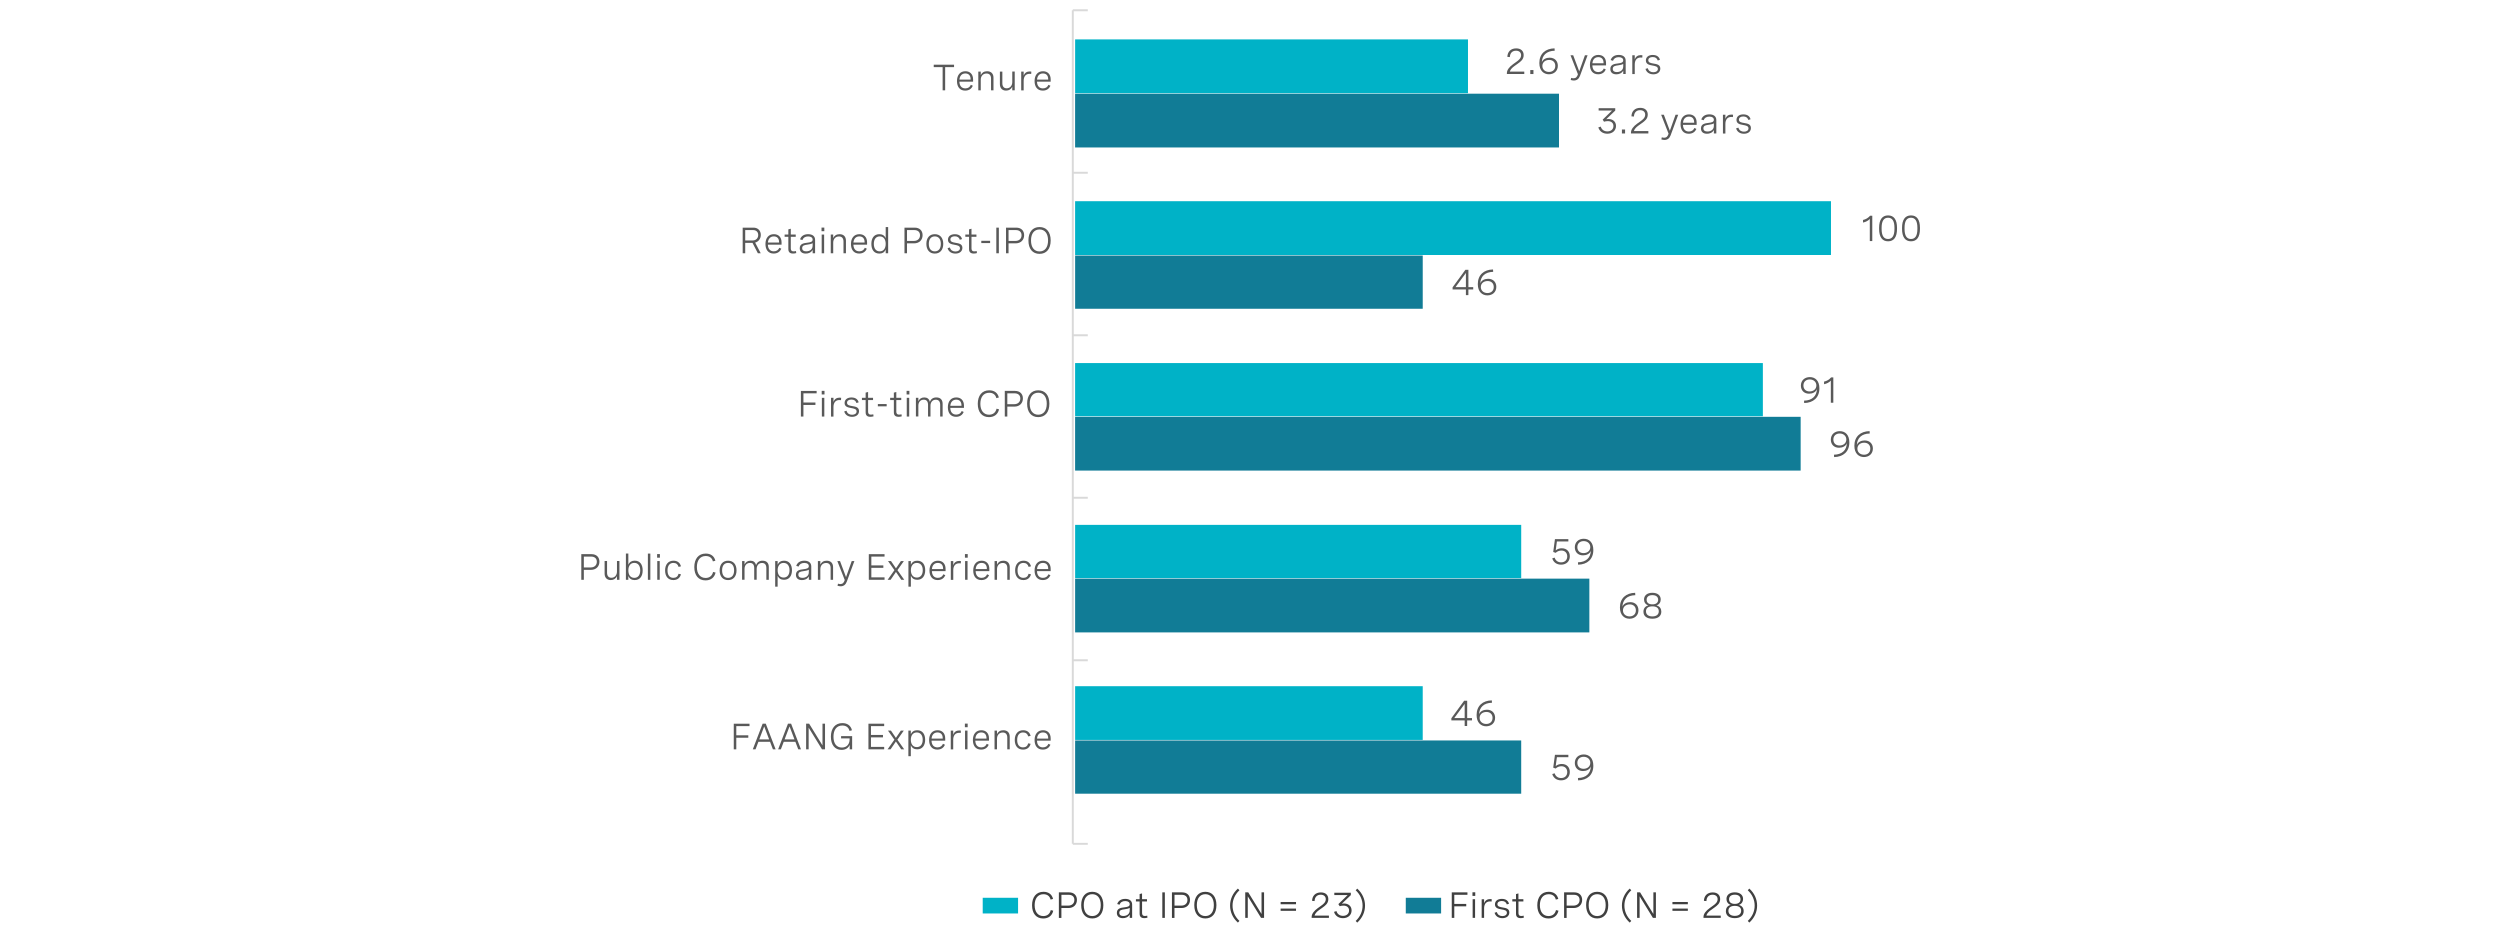 <?xml version="1.0" encoding="UTF-8"?><svg id="Layer_1" xmlns="http://www.w3.org/2000/svg" viewBox="0 0 956 360"><line x1="410.24" y1="322.68" x2="410.24" y2="3.93" style="fill:none; stroke:#d9d9d9; stroke-linejoin:round; stroke-width:.75px;"/><line x1="410.24" y1="322.68" x2="415.97" y2="322.68" style="fill:none; stroke:#d9d9d9; stroke-linejoin:round; stroke-width:.75px;"/><line x1="410.24" y1="252.49" x2="415.97" y2="252.49" style="fill:none; stroke:#d9d9d9; stroke-linejoin:round; stroke-width:.75px;"/><line x1="410.24" y1="190.35" x2="415.97" y2="190.35" style="fill:none; stroke:#d9d9d9; stroke-linejoin:round; stroke-width:.75px;"/><line x1="410.24" y1="128.21" x2="415.97" y2="128.21" style="fill:none; stroke:#d9d9d9; stroke-linejoin:round; stroke-width:.75px;"/><line x1="410.24" y1="66.07" x2="415.97" y2="66.07" style="fill:none; stroke:#d9d9d9; stroke-linejoin:round; stroke-width:.75px;"/><line x1="410.24" y1="3.93" x2="415.97" y2="3.93" style="fill:none; stroke:#d9d9d9; stroke-linejoin:round; stroke-width:.75px;"/><g><path d="M312.28,149.48v.93h-5.05v3.51h4.59v.93h-4.59v4.44h-.97v-9.8h6.02Z" style="fill:#595959;"/><path d="M315.29,149.46v1.38h-1.07v-1.38h1.07Zm-.07,2.67v7.16h-.94v-7.16h.94Z" style="fill:#595959;"/><path d="M317.78,152.12h.94v1.59c.38-1.17,1.27-1.65,2.32-1.65,.2,0,.4,.02,.61,.06l-.05,.9c-.21-.03-.4-.05-.61-.05-1.46,0-2.27,.98-2.27,2.69v3.64h-.94v-7.16Z" style="fill:#595959;"/><path d="M327.5,154.11c-.25-.85-.89-1.32-1.93-1.32s-1.67,.48-1.67,1.22c0,.94,.97,1.1,2.03,1.28,1.22,.2,2.56,.42,2.56,1.91,0,1.32-1.05,2.2-2.66,2.2-1.47,0-2.66-.74-3-2.08l.88-.26c.27,1.07,1.12,1.54,2.13,1.54,1.07,0,1.72-.52,1.72-1.27,0-.93-.99-1.09-2.05-1.29-1.22-.22-2.54-.46-2.54-1.94,0-1.33,1.06-2.11,2.64-2.11s2.46,.77,2.74,1.87l-.84,.25Z" style="fill:#595959;"/><path d="M333.85,152.12v.86h-1.89v4.4c0,.62,.17,1.17,1.11,1.17,.27,0,.56-.05,.87-.13l.1,.79c-.42,.12-.85,.18-1.26,.18-1.76,0-1.76-1.32-1.76-1.81v-4.6h-1.42v-.86h1.42v-1.98l.94-.25v2.23h1.89Z" style="fill:#595959;"/><path d="M335.69,154.51h3.37v.87h-3.37v-.87Z" style="fill:#595959;"/><path d="M344.64,152.12v.86h-1.89v4.4c0,.62,.17,1.17,1.11,1.17,.27,0,.56-.05,.87-.13l.1,.79c-.42,.12-.85,.18-1.26,.18-1.76,0-1.76-1.32-1.76-1.81v-4.6h-1.42v-.86h1.42v-1.98l.94-.25v2.23h1.89Z" style="fill:#595959;"/><path d="M347.75,149.46v1.38h-1.07v-1.38h1.07Zm-.07,2.67v7.16h-.94v-7.16h.94Z" style="fill:#595959;"/><path d="M350.24,152.12h.94v1.33c.4-.94,1.17-1.47,2.28-1.47s1.86,.58,2.11,1.68c.41-1.06,1.22-1.68,2.5-1.68,1.55,0,2.39,.91,2.39,2.43v4.87h-.94v-4.46c0-1.29-.57-1.97-1.66-1.97-1.28,0-2.04,.96-2.04,2.3v4.12h-.94v-4.46c0-1.28-.55-1.97-1.64-1.97-1.29,0-2.06,.95-2.06,2.3v4.12h-.94v-7.16Z" style="fill:#595959;"/><path d="M368.62,155.98h-5.23c.03,1.5,.77,2.56,2.27,2.56,1.11,0,1.78-.58,2.1-1.37l.77,.37c-.48,1.08-1.42,1.85-2.93,1.85-2.08,0-3.14-1.48-3.14-3.65,0-2.31,1.22-3.76,3.22-3.76,1.76,0,2.94,1.13,2.94,3.14v.86Zm-5.22-.8h4.27v-.14c0-1.5-.8-2.21-2.02-2.21-1.39,0-2.14,1-2.25,2.35Z" style="fill:#595959;"/><path d="M381,152.25c-.31-1.37-1.32-2.06-2.73-2.06-2.2,0-3.38,1.7-3.38,4.23s1.24,4.16,3.32,4.16c1.51,0,2.54-.83,2.87-2.3l.95,.24c-.4,1.87-1.8,2.99-3.84,2.99-2.69,0-4.29-1.91-4.29-5.07s1.59-5.19,4.38-5.19c1.9,0,3.26,.96,3.68,2.75l-.95,.24Z" style="fill:#595959;"/><path d="M384.23,149.48h3.92c1.88,0,3.01,1.16,3.01,2.88,0,1.8-1.24,3.13-3.26,3.13h-2.7v3.79h-.97v-9.8Zm.97,.93v4.15h2.65c1.37,0,2.32-.85,2.32-2.16s-.88-1.99-2.19-1.99h-2.78Z" style="fill:#595959;"/><path d="M401.28,154.38c0,3.23-1.61,5.13-4.26,5.13s-4.25-1.9-4.25-5.13,1.61-5.13,4.25-5.13,4.26,1.9,4.26,5.13Zm-7.52,0c0,2.66,1.24,4.2,3.26,4.2s3.26-1.54,3.26-4.2-1.24-4.2-3.26-4.2-3.26,1.54-3.26,4.2Z" style="fill:#595959;"/></g><g><path d="M286.61,276.74v.93h-5.05v3.51h4.59v.93h-4.59v4.44h-.97v-9.8h6.02Z" style="fill:#595959;"/><path d="M287.87,286.54l3.76-9.8h1.2l3.77,9.8h-1.04l-1.09-2.87h-4.46l-1.09,2.87h-1.04Zm2.47-3.8h3.77l-1.88-4.96-1.89,4.96Z" style="fill:#595959;"/><path d="M297.56,286.54l3.76-9.8h1.2l3.77,9.8h-1.04l-1.09-2.87h-4.46l-1.09,2.87h-1.04Zm2.47-3.8h3.77l-1.88-4.96-1.89,4.96Z" style="fill:#595959;"/><path d="M314.52,276.74h.97v9.8h-1.16l-5.1-8.29v8.29h-.97v-9.8h1.16l5.1,8.31v-8.31Z" style="fill:#595959;"/><path d="M321.63,281.49h4.23v5.05h-.94v-1.72c-.43,1.14-1.5,1.94-3.13,1.94-2.52,0-4.06-1.91-4.06-5.05s1.61-5.2,4.38-5.2c1.91,0,3.25,.96,3.68,2.75l-.95,.24c-.31-1.37-1.32-2.06-2.74-2.06-2.17,0-3.38,1.63-3.38,4.26s1.17,4.16,3.23,4.16,2.94-1.54,2.94-3.04v-.45h-3.26v-.88Z" style="fill:#595959;"/><path d="M338.11,277.67h-5.05v3.37h4.59v.93h-4.59v3.64h5.05v.93h-6.02v-9.8h6.02v.93Z" style="fill:#595959;"/><path d="M345.76,286.54h-1.14l-2.03-2.99-2.03,2.99h-1.15l2.6-3.68-2.46-3.49h1.14l1.9,2.8,1.9-2.8h1.13l-2.46,3.49,2.6,3.68Z" style="fill:#595959;"/><path d="M347.36,279.38h.94v1.42c.47-1.09,1.32-1.56,2.44-1.56,2.02,0,3.04,1.5,3.04,3.65s-1.05,3.65-3.05,3.65c-1.13,0-1.96-.47-2.43-1.57v4.19h-.94v-9.79Zm5.48,3.51c0-1.73-.84-2.8-2.26-2.8s-2.28,1.07-2.28,2.8,.86,2.8,2.28,2.8,2.26-1.07,2.26-2.8Z" style="fill:#595959;"/><path d="M361.45,283.24h-5.23c.03,1.5,.77,2.56,2.27,2.56,1.11,0,1.78-.58,2.1-1.37l.77,.37c-.48,1.08-1.42,1.85-2.93,1.85-2.08,0-3.14-1.48-3.14-3.65,0-2.31,1.22-3.76,3.22-3.76,1.76,0,2.94,1.13,2.94,3.14v.86Zm-5.22-.8h4.27v-.14c0-1.5-.8-2.21-2.02-2.21-1.39,0-2.14,1-2.25,2.35Z" style="fill:#595959;"/><path d="M363.57,279.38h.94v1.59c.38-1.17,1.27-1.65,2.32-1.65,.2,0,.4,.02,.61,.06l-.05,.9c-.21-.03-.4-.05-.61-.05-1.46,0-2.27,.98-2.27,2.69v3.64h-.94v-7.16Z" style="fill:#595959;"/><path d="M370.04,276.71v1.38h-1.07v-1.38h1.07Zm-.07,2.67v7.16h-.94v-7.16h.94Z" style="fill:#595959;"/><path d="M378.19,283.24h-5.23c.03,1.5,.77,2.56,2.27,2.56,1.11,0,1.78-.58,2.1-1.37l.77,.37c-.48,1.08-1.42,1.85-2.93,1.85-2.08,0-3.14-1.48-3.14-3.65,0-2.31,1.22-3.76,3.22-3.76,1.76,0,2.94,1.13,2.94,3.14v.86Zm-5.22-.8h4.27v-.14c0-1.5-.8-2.21-2.02-2.21-1.39,0-2.14,1-2.25,2.35Z" style="fill:#595959;"/><path d="M380.31,279.38h.94v1.36c.43-.94,1.22-1.5,2.42-1.5,1.59,0,2.45,.96,2.45,2.49v4.81h-.94v-4.47c0-1.24-.57-1.96-1.72-1.96-1.39,0-2.21,1.03-2.21,2.37v4.06h-.94v-7.16Z" style="fill:#595959;"/><path d="M393.19,281.6c-.25-.97-.93-1.51-1.96-1.51-1.35,0-2.26,.94-2.26,2.87,0,1.81,.79,2.84,2.24,2.84,1.06,0,1.74-.55,1.98-1.56l.91,.2c-.33,1.33-1.3,2.21-2.89,2.21-2,0-3.17-1.39-3.17-3.69s1.24-3.72,3.21-3.72c1.59,0,2.53,.87,2.86,2.16l-.91,.2Z" style="fill:#595959;"/><path d="M401.78,283.24h-5.23c.03,1.5,.77,2.56,2.27,2.56,1.11,0,1.78-.58,2.1-1.37l.77,.37c-.48,1.08-1.42,1.85-2.93,1.85-2.08,0-3.14-1.48-3.14-3.65,0-2.31,1.22-3.76,3.22-3.76,1.76,0,2.94,1.13,2.94,3.14v.86Zm-5.22-.8h4.27v-.14c0-1.5-.8-2.21-2.02-2.21-1.39,0-2.14,1-2.25,2.35Z" style="fill:#595959;"/></g><g><path d="M222.29,211.91h3.92c1.88,0,3.01,1.16,3.01,2.88,0,1.8-1.24,3.13-3.26,3.13h-2.7v3.79h-.97v-9.8Zm.97,.93v4.15h2.65c1.37,0,2.32-.85,2.32-2.16s-.88-1.99-2.19-1.99h-2.78Z" style="fill:#595959;"/><path d="M236.87,221.71h-.94v-1.39c-.43,.94-1.22,1.5-2.36,1.5-1.5,0-2.37-.95-2.37-2.49v-4.79h.94v4.44c0,1.24,.57,1.96,1.65,1.96,1.32,0,2.14-1.03,2.14-2.37v-4.03h.94v7.16Z" style="fill:#595959;"/><path d="M239.34,221.71v-10.03h.94v4.29c.46-1.13,1.36-1.57,2.44-1.57,2.02,0,3.04,1.5,3.04,3.71s-1.02,3.71-3.06,3.71c-1.07,0-1.96-.42-2.43-1.59v1.48h-.93Zm5.48-3.6c0-1.79-.85-2.86-2.26-2.86s-2.28,1.06-2.28,2.86,.85,2.86,2.28,2.86,2.26-1.07,2.26-2.86Z" style="fill:#595959;"/><path d="M247.75,211.69h.94v10.03h-.94v-10.03Z" style="fill:#595959;"/><path d="M252.35,211.88v1.38h-1.07v-1.38h1.07Zm-.07,2.67v7.16h-.94v-7.16h.94Z" style="fill:#595959;"/><path d="M259.48,216.77c-.25-.97-.93-1.51-1.96-1.51-1.35,0-2.26,.94-2.26,2.87,0,1.81,.79,2.84,2.24,2.84,1.06,0,1.74-.55,1.98-1.56l.91,.2c-.33,1.33-1.3,2.21-2.89,2.21-2,0-3.17-1.39-3.17-3.69s1.24-3.72,3.21-3.72c1.59,0,2.53,.87,2.86,2.16l-.91,.2Z" style="fill:#595959;"/><path d="M272.6,214.68c-.31-1.37-1.32-2.06-2.73-2.06-2.2,0-3.38,1.7-3.38,4.23s1.24,4.16,3.32,4.16c1.51,0,2.54-.83,2.87-2.3l.95,.24c-.4,1.87-1.8,2.99-3.84,2.99-2.69,0-4.29-1.91-4.29-5.07s1.59-5.19,4.38-5.19c1.9,0,3.26,.96,3.68,2.75l-.95,.24Z" style="fill:#595959;"/><path d="M281.65,218.12c0,2.31-1.24,3.71-3.23,3.71s-3.23-1.39-3.23-3.71,1.24-3.71,3.23-3.71,3.23,1.4,3.23,3.71Zm-5.52,0c0,1.84,.86,2.86,2.29,2.86s2.3-1.02,2.3-2.86-.86-2.86-2.3-2.86-2.29,1.03-2.29,2.86Z" style="fill:#595959;"/><path d="M283.77,214.55h.94v1.33c.4-.94,1.17-1.47,2.28-1.47s1.86,.58,2.11,1.68c.41-1.06,1.22-1.68,2.5-1.68,1.55,0,2.39,.91,2.39,2.43v4.87h-.94v-4.46c0-1.29-.57-1.97-1.66-1.97-1.28,0-2.04,.96-2.04,2.3v4.12h-.94v-4.46c0-1.28-.55-1.97-1.64-1.97-1.29,0-2.06,.95-2.06,2.3v4.12h-.94v-7.16Z" style="fill:#595959;"/><path d="M296.43,214.55h.94v1.42c.47-1.09,1.32-1.56,2.44-1.56,2.02,0,3.04,1.5,3.04,3.65s-1.05,3.65-3.05,3.65c-1.13,0-1.96-.47-2.43-1.57v4.19h-.94v-9.79Zm5.48,3.51c0-1.73-.84-2.8-2.26-2.8s-2.28,1.07-2.28,2.8,.86,2.8,2.28,2.8,2.26-1.07,2.26-2.8Z" style="fill:#595959;"/><path d="M310.23,216.59v5.13h-.93v-1.31c-.59,1.06-1.62,1.42-2.64,1.42-1.48,0-2.3-.77-2.3-2.04,0-1.76,1.58-1.95,2.91-2.12,1.13-.15,2.02-.29,2.02-1.18,0-.72-.58-1.22-1.72-1.22s-1.89,.51-2.19,1.39l-.9-.27c.4-1.22,1.47-1.98,3.1-1.98s2.65,.79,2.65,2.17Zm-.94,2.31v-1.05c-.47,.32-1.22,.44-1.98,.55-1.06,.15-2.02,.27-2.02,1.35,0,.85,.6,1.22,1.54,1.22,1.37,0,2.45-.77,2.45-2.08Z" style="fill:#595959;"/><path d="M312.76,214.55h.94v1.36c.43-.94,1.22-1.5,2.42-1.5,1.59,0,2.45,.96,2.45,2.49v4.81h-.94v-4.47c0-1.24-.57-1.96-1.72-1.96-1.39,0-2.21,1.03-2.21,2.37v4.06h-.94v-7.16Z" style="fill:#595959;"/><path d="M325.72,214.55h1l-2.91,7.89c-.44,1.18-1.25,1.76-2.34,1.76-.38,0-.81-.08-1.2-.2l.18-.81c.3,.09,.59,.16,.9,.16,.89,0,1.37-.54,1.68-1.54l-2.84-7.26h1.03l2.3,6.14,2.18-6.14Z" style="fill:#595959;"/><path d="M338.25,212.84h-5.05v3.37h4.59v.93h-4.59v3.64h5.05v.93h-6.02v-9.8h6.02v.93Z" style="fill:#595959;"/><path d="M345.78,221.71h-1.14l-2.03-2.99-2.03,2.99h-1.15l2.6-3.68-2.46-3.49h1.14l1.9,2.8,1.9-2.8h1.13l-2.46,3.49,2.6,3.68Z" style="fill:#595959;"/><path d="M347.38,214.55h.94v1.42c.47-1.09,1.32-1.56,2.44-1.56,2.02,0,3.04,1.5,3.04,3.65s-1.05,3.65-3.05,3.65c-1.13,0-1.96-.47-2.43-1.57v4.19h-.94v-9.79Zm5.48,3.51c0-1.73-.84-2.8-2.26-2.8s-2.28,1.07-2.28,2.8,.86,2.8,2.28,2.8,2.26-1.07,2.26-2.8Z" style="fill:#595959;"/><path d="M361.59,218.41h-5.23c.03,1.5,.77,2.56,2.27,2.56,1.11,0,1.78-.58,2.1-1.37l.77,.37c-.48,1.08-1.42,1.85-2.93,1.85-2.08,0-3.14-1.48-3.14-3.65,0-2.31,1.22-3.76,3.22-3.76,1.76,0,2.94,1.13,2.94,3.14v.86Zm-5.22-.8h4.27v-.14c0-1.5-.8-2.21-2.02-2.21-1.39,0-2.14,1-2.25,2.35Z" style="fill:#595959;"/><path d="M363.59,214.55h.94v1.59c.38-1.17,1.27-1.65,2.32-1.65,.2,0,.4,.02,.61,.06l-.05,.9c-.21-.03-.4-.05-.61-.05-1.46,0-2.27,.98-2.27,2.69v3.64h-.94v-7.16Z" style="fill:#595959;"/><path d="M370.06,211.88v1.38h-1.07v-1.38h1.07Zm-.07,2.67v7.16h-.94v-7.16h.94Z" style="fill:#595959;"/><path d="M378.32,218.41h-5.23c.03,1.5,.77,2.56,2.27,2.56,1.11,0,1.78-.58,2.1-1.37l.77,.37c-.48,1.08-1.42,1.85-2.93,1.85-2.08,0-3.14-1.48-3.14-3.65,0-2.31,1.22-3.76,3.22-3.76,1.76,0,2.94,1.13,2.94,3.14v.86Zm-5.22-.8h4.27v-.14c0-1.5-.8-2.21-2.02-2.21-1.39,0-2.14,1-2.25,2.35Z" style="fill:#595959;"/><path d="M380.32,214.55h.94v1.36c.43-.94,1.22-1.5,2.42-1.5,1.59,0,2.45,.96,2.45,2.49v4.81h-.94v-4.47c0-1.24-.57-1.96-1.72-1.96-1.39,0-2.21,1.03-2.21,2.37v4.06h-.94v-7.16Z" style="fill:#595959;"/><path d="M393.33,216.77c-.25-.97-.93-1.51-1.96-1.51-1.35,0-2.26,.94-2.26,2.87,0,1.81,.79,2.84,2.24,2.84,1.06,0,1.74-.55,1.98-1.56l.91,.2c-.33,1.33-1.3,2.21-2.89,2.21-2,0-3.17-1.39-3.17-3.69s1.24-3.72,3.21-3.72c1.59,0,2.53,.87,2.86,2.16l-.91,.2Z" style="fill:#595959;"/><path d="M401.78,218.41h-5.23c.03,1.5,.77,2.56,2.27,2.56,1.11,0,1.78-.58,2.1-1.37l.77,.37c-.48,1.08-1.42,1.85-2.93,1.85-2.08,0-3.14-1.48-3.14-3.65,0-2.31,1.22-3.76,3.22-3.76,1.76,0,2.94,1.13,2.94,3.14v.86Zm-5.22-.8h4.27v-.14c0-1.5-.8-2.21-2.02-2.21-1.39,0-2.14,1-2.25,2.35Z" style="fill:#595959;"/></g><g><path d="M284,87.05h4.15c1.7,0,2.78,1.18,2.78,2.78,0,1.46-.89,2.61-2.16,2.93l2.13,4.09h-1.09l-2.06-3.98h-2.78v3.98h-.97v-9.8Zm.97,.93v3.97h2.87c1.24,0,2.1-.86,2.1-2.07s-.81-1.9-1.96-1.9h-3.01Z" style="fill:#595959;"/><path d="M298.87,93.55h-5.23c.03,1.5,.77,2.56,2.27,2.56,1.11,0,1.78-.58,2.1-1.37l.77,.37c-.48,1.08-1.42,1.85-2.93,1.85-2.08,0-3.14-1.48-3.14-3.65,0-2.31,1.22-3.76,3.22-3.76,1.76,0,2.94,1.13,2.94,3.14v.86Zm-5.22-.8h4.27v-.14c0-1.5-.8-2.21-2.02-2.21-1.39,0-2.14,1-2.25,2.35Z" style="fill:#595959;"/><path d="M304.29,89.69v.86h-1.89v4.4c0,.62,.17,1.17,1.11,1.17,.27,0,.56-.05,.87-.13l.1,.79c-.42,.12-.85,.18-1.26,.18-1.76,0-1.76-1.32-1.76-1.81v-4.6h-1.42v-.86h1.42v-1.98l.94-.25v2.23h1.89Z" style="fill:#595959;"/><path d="M311.69,91.73v5.13h-.93v-1.31c-.59,1.06-1.62,1.42-2.64,1.42-1.48,0-2.3-.77-2.3-2.04,0-1.76,1.58-1.95,2.91-2.12,1.13-.15,2.02-.29,2.02-1.18,0-.72-.58-1.22-1.72-1.22s-1.89,.51-2.19,1.39l-.9-.27c.4-1.22,1.47-1.98,3.1-1.98s2.65,.79,2.65,2.17Zm-.94,2.31v-1.05c-.47,.32-1.22,.44-1.98,.55-1.06,.15-2.02,.27-2.02,1.35,0,.85,.6,1.22,1.54,1.22,1.37,0,2.45-.77,2.45-2.08Z" style="fill:#595959;"/><path d="M315.22,87.03v1.38h-1.07v-1.38h1.07Zm-.07,2.67v7.16h-.94v-7.16h.94Z" style="fill:#595959;"/><path d="M317.68,89.69h.94v1.36c.43-.94,1.22-1.5,2.42-1.5,1.59,0,2.45,.96,2.45,2.49v4.81h-.94v-4.47c0-1.24-.57-1.96-1.72-1.96-1.39,0-2.21,1.03-2.21,2.37v4.06h-.94v-7.16Z" style="fill:#595959;"/><path d="M331.57,93.55h-5.23c.03,1.5,.77,2.56,2.27,2.56,1.11,0,1.78-.58,2.1-1.37l.77,.37c-.48,1.08-1.42,1.85-2.93,1.85-2.08,0-3.14-1.48-3.14-3.65,0-2.31,1.22-3.76,3.22-3.76,1.76,0,2.94,1.13,2.94,3.14v.86Zm-5.22-.8h4.27v-.14c0-1.5-.8-2.21-2.02-2.21-1.39,0-2.14,1-2.25,2.35Z" style="fill:#595959;"/><path d="M339.63,96.86h-.93v-1.48c-.49,1.18-1.36,1.59-2.44,1.59-2.04,0-3.05-1.51-3.05-3.71s1.03-3.71,3.04-3.71c1.08,0,1.99,.44,2.44,1.57v-4.29h.94v10.03Zm-.94-3.6c0-1.8-.86-2.86-2.28-2.86s-2.26,1.07-2.26,2.86,.84,2.86,2.26,2.86,2.28-1.07,2.28-2.86Z" style="fill:#595959;"/><path d="M345.87,87.05h3.92c1.88,0,3.01,1.16,3.01,2.88,0,1.8-1.24,3.13-3.26,3.13h-2.7v3.79h-.97v-9.8Zm.97,.93v4.15h2.65c1.37,0,2.32-.85,2.32-2.16s-.88-1.99-2.19-1.99h-2.78Z" style="fill:#595959;"/><path d="M360.7,93.26c0,2.31-1.24,3.71-3.23,3.71s-3.23-1.39-3.23-3.71,1.24-3.71,3.23-3.71,3.23,1.4,3.23,3.71Zm-5.52,0c0,1.84,.86,2.86,2.29,2.86s2.3-1.02,2.3-2.86-.86-2.86-2.3-2.86-2.29,1.03-2.29,2.86Z" style="fill:#595959;"/><path d="M367.03,91.68c-.25-.85-.89-1.32-1.93-1.32s-1.67,.48-1.67,1.22c0,.94,.97,1.1,2.03,1.28,1.22,.2,2.56,.42,2.56,1.91,0,1.32-1.05,2.2-2.66,2.2-1.47,0-2.66-.74-3-2.08l.88-.26c.27,1.07,1.12,1.54,2.13,1.54,1.07,0,1.72-.52,1.72-1.27,0-.93-.99-1.09-2.05-1.29-1.22-.22-2.54-.46-2.54-1.94,0-1.33,1.06-2.11,2.64-2.11s2.46,.77,2.74,1.87l-.84,.25Z" style="fill:#595959;"/><path d="M373.39,89.69v.86h-1.89v4.4c0,.62,.17,1.17,1.11,1.17,.27,0,.56-.05,.87-.13l.1,.79c-.42,.12-.85,.18-1.26,.18-1.76,0-1.76-1.32-1.76-1.81v-4.6h-1.42v-.86h1.42v-1.98l.94-.25v2.23h1.89Z" style="fill:#595959;"/><path d="M375.25,92.08h3.37v.87h-3.37v-.87Z" style="fill:#595959;"/><path d="M380.99,87.05h.97v9.8h-.97v-9.8Z" style="fill:#595959;"/><path d="M384.7,87.05h3.92c1.88,0,3.01,1.16,3.01,2.88,0,1.8-1.24,3.13-3.26,3.13h-2.7v3.79h-.97v-9.8Zm.97,.93v4.15h2.65c1.37,0,2.32-.85,2.32-2.16s-.88-1.99-2.19-1.99h-2.78Z" style="fill:#595959;"/><path d="M401.78,91.95c0,3.23-1.61,5.13-4.26,5.13s-4.25-1.9-4.25-5.13,1.61-5.13,4.25-5.13,4.26,1.9,4.26,5.13Zm-7.52,0c0,2.66,1.24,4.2,3.26,4.2s3.26-1.54,3.26-4.2-1.24-4.2-3.26-4.2-3.26,1.54-3.26,4.2Z" style="fill:#595959;"/></g><g><path d="M357.06,25.67v-.93h7.77v.93h-3.4v8.87h-.97v-8.87h-3.4Z" style="fill:#595959;"/><path d="M372.11,31.24h-5.23c.03,1.5,.77,2.56,2.27,2.56,1.11,0,1.78-.58,2.1-1.37l.77,.37c-.48,1.08-1.42,1.85-2.93,1.85-2.08,0-3.14-1.48-3.14-3.65,0-2.31,1.22-3.76,3.22-3.76,1.76,0,2.94,1.13,2.94,3.14v.86Zm-5.22-.8h4.27v-.14c0-1.5-.8-2.21-2.02-2.21-1.39,0-2.14,1-2.25,2.35Z" style="fill:#595959;"/><path d="M374.1,27.38h.94v1.36c.43-.94,1.22-1.5,2.42-1.5,1.59,0,2.45,.96,2.45,2.49v4.81h-.94v-4.47c0-1.24-.57-1.96-1.72-1.96-1.39,0-2.21,1.03-2.21,2.37v4.06h-.94v-7.16Z" style="fill:#595959;"/><path d="M388.03,34.54h-.94v-1.39c-.43,.94-1.22,1.5-2.36,1.5-1.5,0-2.37-.95-2.37-2.49v-4.79h.94v4.44c0,1.24,.57,1.96,1.65,1.96,1.32,0,2.14-1.03,2.14-2.37v-4.03h.94v7.16Z" style="fill:#595959;"/><path d="M390.51,27.38h.94v1.59c.38-1.17,1.27-1.65,2.32-1.65,.2,0,.4,.02,.61,.06l-.05,.9c-.21-.03-.4-.05-.61-.05-1.46,0-2.27,.98-2.27,2.69v3.64h-.94v-7.16Z" style="fill:#595959;"/><path d="M401.78,31.24h-5.23c.03,1.5,.77,2.56,2.27,2.56,1.11,0,1.78-.58,2.1-1.37l.77,.37c-.48,1.08-1.42,1.85-2.93,1.85-2.08,0-3.14-1.48-3.14-3.65,0-2.31,1.22-3.76,3.22-3.76,1.76,0,2.94,1.13,2.94,3.14v.86Zm-5.22-.8h4.27v-.14c0-1.5-.8-2.21-2.02-2.21-1.39,0-2.14,1-2.25,2.35Z" style="fill:#595959;"/></g><path d="M581.71,303.51h-170.58v-20.36h170.58v20.36h0Zm26.06-61.68h-196.64v-20.56h196.64v20.56h0Zm80.81-61.88H411.12v-20.56h277.45v20.56h0Zm-144.53-61.88h-132.92v-20.36h132.92v20.36h0Zm52.11-61.68h-185.04v-20.56h185.04v20.56h0Z" style="fill:#117c96;"/><path d="M544.05,282.95h-132.92v-20.56h132.92v20.56h0Zm37.66-61.88h-170.58v-20.36h170.58v20.36h0Zm92.42-61.88H411.12v-20.36h263v20.36h0Zm26.06-61.68H411.12v-20.56h289.05v20.56h0Zm-138.83-61.88h-150.23V15.07h150.23v20.56h0Z" style="fill:#00b2c7;"/><g><path d="M599.74,288.64v.9h-4.38l-.46,3.4c.71-.57,1.52-.8,2.32-.8,1.97,0,3.08,1.33,3.08,3.07,0,1.89-1.3,3.2-3.34,3.2-1.67,0-2.94-.9-3.38-2.42l.92-.28c.33,1.15,1.25,1.81,2.47,1.81,1.45,0,2.34-.93,2.34-2.26,0-1.23-.76-2.25-2.23-2.25-.85,0-1.67,.34-2.19,.88l-.94-.34,.66-4.91h5.12Z" style="fill:#595959;"/><path d="M603.41,297.51c3.13-.07,4.83-1.74,4.93-4.44-.39,1.2-1.69,1.78-2.99,1.78-1.98,0-3.14-1.32-3.14-3.1,0-2,1.48-3.25,3.42-3.25,2.06,0,3.66,1.39,3.66,4.31,0,3.52-2.32,5.54-5.82,5.61l-.06-.92Zm-.23-5.8c0,1.37,.91,2.28,2.35,2.28s2.6-.85,2.6-2.29c0-1.36-1.07-2.3-2.53-2.3-1.38,0-2.42,.84-2.42,2.31Z" style="fill:#595959;"/></g><g><path d="M625.34,227.6c-3.13,.07-4.83,1.74-4.93,4.44,.39-1.2,1.69-1.78,2.99-1.78,1.98,0,3.14,1.32,3.14,3.1,0,2-1.48,3.25-3.42,3.25s-3.66-1.36-3.66-4.31c0-3.52,2.31-5.54,5.82-5.61l.06,.92Zm.22,5.8c0-1.37-.9-2.28-2.34-2.28s-2.6,.85-2.6,2.29c0,1.37,1.07,2.3,2.53,2.3,1.38,0,2.41-.84,2.41-2.31Z" style="fill:#595959;"/><path d="M635.06,229.24c0,1-.51,1.9-1.64,2.28,1.31,.29,1.87,1.29,1.87,2.39,0,1.63-1.22,2.69-3.42,2.69s-3.42-1.05-3.42-2.68c0-1.11,.57-2.11,1.87-2.4-1.13-.38-1.64-1.28-1.64-2.28,0-1.54,1.21-2.56,3.19-2.56s3.19,1.01,3.19,2.55Zm-5.64,4.52c0,1.22,.9,1.96,2.45,1.96s2.45-.73,2.45-1.96-.85-1.89-2.45-1.89-2.45,.68-2.45,1.89Zm.25-4.41c0,1.11,.78,1.76,2.21,1.76s2.2-.66,2.2-1.76-.8-1.77-2.2-1.77-2.21,.65-2.21,1.77Z" style="fill:#595959;"/></g><g><path d="M701.31,173.88c3.13-.07,4.83-1.74,4.93-4.44-.39,1.2-1.69,1.78-2.99,1.78-1.98,0-3.14-1.32-3.14-3.1,0-2,1.48-3.25,3.42-3.25,2.06,0,3.66,1.39,3.66,4.31,0,3.52-2.32,5.54-5.82,5.61l-.06-.92Zm-.23-5.8c0,1.37,.91,2.28,2.35,2.28s2.6-.85,2.6-2.29c0-1.36-1.07-2.3-2.53-2.3-1.38,0-2.42,.84-2.42,2.31Z" style="fill:#595959;"/><path d="M714.99,165.77c-3.13,.07-4.83,1.74-4.93,4.44,.39-1.2,1.69-1.78,2.99-1.78,1.98,0,3.14,1.32,3.14,3.1,0,2-1.48,3.25-3.42,3.25s-3.66-1.36-3.66-4.31c0-3.52,2.31-5.54,5.82-5.61l.06,.92Zm.22,5.8c0-1.37-.9-2.28-2.34-2.28s-2.6,.85-2.6,2.29c0,1.37,1.07,2.3,2.53,2.3,1.38,0,2.41-.84,2.41-2.31Z" style="fill:#595959;"/></g><g><path d="M561.51,109.8h1.85v.9h-1.85v2.15h-.95v-2.15h-5.09v-.83l4.89-6.69h1.16v6.62Zm-.95,0v-5.42l-3.98,5.42h3.98Z" style="fill:#595959;"/><path d="M570.99,103.95c-3.13,.07-4.83,1.74-4.93,4.44,.39-1.2,1.69-1.78,2.99-1.78,1.98,0,3.14,1.32,3.14,3.1,0,2-1.48,3.25-3.42,3.25s-3.66-1.36-3.66-4.31c0-3.52,2.31-5.54,5.82-5.61l.06,.92Zm.22,5.8c0-1.37-.9-2.28-2.34-2.28s-2.6,.85-2.6,2.29c0,1.37,1.07,2.3,2.53,2.3,1.38,0,2.41-.84,2.41-2.31Z" style="fill:#595959;"/></g><g><path d="M611.32,41.37h6.35v.91l-3.45,3.31c.28-.05,.55-.08,.83-.08,1.66,0,2.91,.98,2.91,2.67s-1.3,2.96-3.31,2.96c-1.72,0-3.01-.91-3.45-2.43l.94-.29c.29,1.11,1.22,1.83,2.52,1.83,1.38,0,2.32-.82,2.32-2.06,0-1.16-.83-1.87-2.17-1.87-.51,0-1.05,.1-1.43,.23l-.51-.8,3.57-3.48h-5.12v-.9Z" style="fill:#595959;"/><path d="M621.43,49.52v1.52h-1.21v-1.52h1.21Z" style="fill:#595959;"/><path d="M630.32,51.04h-6.64v-.33c0-1.22,.96-2.42,2.39-3.44l1.26-.9c.74-.53,1.79-1.29,1.79-2.52,0-1.03-.72-1.72-1.95-1.72-1.39,0-2.31,.9-2.35,2.44l-.96-.08c.05-1.89,1.25-3.25,3.38-3.25,1.88,0,2.86,1.07,2.86,2.58,0,1.65-1.16,2.49-2.23,3.25l-1.37,.98c-.88,.63-1.53,1.37-1.7,2.08h5.53v.9Z" style="fill:#595959;"/><path d="M640.75,43.87h1l-2.91,7.89c-.44,1.18-1.25,1.76-2.34,1.76-.38,0-.81-.08-1.2-.2l.18-.81c.3,.09,.59,.16,.9,.16,.89,0,1.37-.54,1.68-1.54l-2.84-7.26h1.03l2.3,6.14,2.18-6.14Z" style="fill:#595959;"/><path d="M648.8,47.74h-5.23c.03,1.5,.77,2.56,2.27,2.56,1.11,0,1.78-.58,2.1-1.37l.77,.37c-.48,1.08-1.42,1.85-2.93,1.85-2.08,0-3.14-1.48-3.14-3.65,0-2.31,1.22-3.76,3.22-3.76,1.76,0,2.94,1.13,2.94,3.14v.86Zm-5.22-.8h4.27v-.14c0-1.5-.8-2.21-2.02-2.21-1.39,0-2.14,1-2.25,2.35Z" style="fill:#595959;"/><path d="M656.32,45.91v5.13h-.93v-1.31c-.59,1.06-1.62,1.42-2.64,1.42-1.48,0-2.3-.77-2.3-2.04,0-1.76,1.58-1.95,2.91-2.12,1.13-.15,2.02-.29,2.02-1.18,0-.72-.58-1.22-1.72-1.22s-1.89,.51-2.19,1.39l-.9-.27c.4-1.22,1.47-1.98,3.1-1.98s2.65,.79,2.65,2.17Zm-.94,2.31v-1.05c-.47,.32-1.22,.44-1.98,.55-1.06,.15-2.02,.27-2.02,1.35,0,.85,.6,1.22,1.54,1.22,1.37,0,2.45-.77,2.45-2.08Z" style="fill:#595959;"/><path d="M658.85,43.87h.94v1.59c.38-1.17,1.27-1.65,2.32-1.65,.2,0,.4,.02,.61,.06l-.05,.9c-.21-.03-.4-.05-.61-.05-1.46,0-2.27,.98-2.27,2.69v3.64h-.94v-7.16Z" style="fill:#595959;"/><path d="M668.56,45.86c-.25-.85-.89-1.32-1.93-1.32s-1.67,.48-1.67,1.22c0,.94,.97,1.1,2.03,1.28,1.22,.2,2.56,.42,2.56,1.91,0,1.32-1.05,2.2-2.66,2.2-1.47,0-2.66-.74-3-2.08l.88-.26c.27,1.07,1.12,1.54,2.13,1.54,1.07,0,1.72-.52,1.72-1.27,0-.93-.99-1.09-2.05-1.29-1.22-.22-2.54-.46-2.54-1.94,0-1.33,1.06-2.11,2.64-2.11s2.46,.77,2.74,1.87l-.84,.25Z" style="fill:#595959;"/></g><g><path d="M561.04,274.58h1.85v.9h-1.85v2.15h-.95v-2.15h-5.09v-.83l4.89-6.69h1.16v6.62Zm-.95,0v-5.42l-3.98,5.42h3.98Z" style="fill:#595959;"/><path d="M570.53,268.73c-3.13,.07-4.83,1.74-4.93,4.44,.39-1.2,1.69-1.78,2.99-1.78,1.98,0,3.14,1.32,3.14,3.1,0,2-1.48,3.25-3.42,3.25s-3.66-1.36-3.66-4.31c0-3.52,2.31-5.54,5.82-5.61l.06,.92Zm.22,5.8c0-1.37-.9-2.28-2.34-2.28s-2.6,.85-2.6,2.29c0,1.37,1.07,2.3,2.53,2.3,1.38,0,2.41-.84,2.41-2.31Z" style="fill:#595959;"/></g><g><path d="M599.74,206.16v.9h-4.38l-.46,3.4c.71-.57,1.52-.8,2.32-.8,1.97,0,3.08,1.33,3.08,3.07,0,1.89-1.3,3.2-3.34,3.2-1.67,0-2.94-.9-3.38-2.42l.92-.28c.33,1.15,1.25,1.81,2.47,1.81,1.45,0,2.34-.93,2.34-2.26,0-1.23-.76-2.25-2.23-2.25-.85,0-1.67,.34-2.19,.88l-.94-.34,.66-4.91h5.12Z" style="fill:#595959;"/><path d="M603.41,215.03c3.13-.07,4.83-1.74,4.93-4.44-.39,1.2-1.69,1.78-2.99,1.78-1.98,0-3.14-1.32-3.14-3.1,0-2,1.48-3.25,3.42-3.25,2.06,0,3.66,1.39,3.66,4.31,0,3.52-2.32,5.54-5.82,5.61l-.06-.92Zm-.23-5.8c0,1.37,.91,2.28,2.35,2.28s2.6-.85,2.6-2.29c0-1.36-1.07-2.3-2.53-2.3-1.38,0-2.42,.84-2.42,2.31Z" style="fill:#595959;"/></g><g><path d="M689.86,153.21c3.13-.07,4.83-1.74,4.93-4.44-.39,1.2-1.69,1.78-2.99,1.78-1.98,0-3.14-1.32-3.14-3.1,0-2,1.48-3.25,3.42-3.25,2.06,0,3.66,1.39,3.66,4.31,0,3.52-2.32,5.54-5.82,5.61l-.06-.92Zm-.23-5.8c0,1.37,.91,2.28,2.35,2.28s2.6-.85,2.6-2.29c0-1.36-1.07-2.3-2.53-2.3-1.38,0-2.42,.84-2.42,2.31Z" style="fill:#595959;"/><path d="M701.06,144.33v9.67h-.95v-8.46c-.62,.68-1.48,1.15-2.59,1.39v-1c1.1-.24,2-.79,2.69-1.61h.85Z" style="fill:#595959;"/></g><g><path d="M715.96,82.51v9.67h-.95v-8.46c-.62,.68-1.48,1.15-2.59,1.39v-1c1.1-.24,2-.79,2.69-1.61h.85Z" style="fill:#595959;"/><path d="M725.42,87.12v.41c0,3.11-1.18,4.75-3.42,4.75s-3.43-1.64-3.43-4.75v-.41c0-3.11,1.18-4.75,3.43-4.75s3.42,1.64,3.42,4.75Zm-5.89,0v.41c0,2.59,.81,3.86,2.46,3.86s2.45-1.27,2.45-3.86v-.41c0-2.59-.81-3.86-2.45-3.86s-2.46,1.27-2.46,3.86Z" style="fill:#595959;"/><path d="M734.19,87.12v.41c0,3.11-1.18,4.75-3.42,4.75s-3.43-1.64-3.43-4.75v-.41c0-3.11,1.18-4.75,3.43-4.75s3.42,1.64,3.42,4.75Zm-5.89,0v.41c0,2.59,.81,3.86,2.46,3.86s2.45-1.27,2.45-3.86v-.41c0-2.59-.81-3.86-2.45-3.86s-2.46,1.27-2.46,3.86Z" style="fill:#595959;"/></g><g><path d="M582.87,28.3h-6.64v-.33c0-1.22,.96-2.42,2.39-3.44l1.26-.9c.74-.53,1.79-1.29,1.79-2.52,0-1.03-.72-1.72-1.95-1.72-1.39,0-2.31,.9-2.35,2.44l-.96-.08c.05-1.89,1.25-3.25,3.38-3.25,1.88,0,2.86,1.07,2.86,2.58,0,1.65-1.16,2.49-2.23,3.25l-1.37,.98c-.88,.63-1.53,1.37-1.7,2.08h5.53v.9Z" style="fill:#595959;"/><path d="M586.39,26.79v1.52h-1.21v-1.52h1.21Z" style="fill:#595959;"/><path d="M594.52,19.4c-3.13,.07-4.83,1.74-4.93,4.44,.39-1.2,1.69-1.78,2.99-1.78,1.98,0,3.14,1.32,3.14,3.1,0,2-1.48,3.25-3.42,3.25s-3.66-1.36-3.66-4.31c0-3.52,2.31-5.54,5.82-5.61l.06,.92Zm.22,5.8c0-1.37-.9-2.28-2.34-2.28s-2.6,.85-2.6,2.29c0,1.37,1.07,2.3,2.53,2.3,1.38,0,2.41-.84,2.41-2.31Z" style="fill:#595959;"/><path d="M606.09,21.14h1l-2.91,7.89c-.44,1.18-1.25,1.76-2.34,1.76-.38,0-.81-.08-1.2-.2l.18-.81c.3,.09,.59,.16,.9,.16,.89,0,1.37-.54,1.68-1.54l-2.84-7.26h1.03l2.3,6.14,2.18-6.14Z" style="fill:#595959;"/><path d="M614.15,25h-5.23c.03,1.5,.77,2.56,2.27,2.56,1.11,0,1.78-.58,2.1-1.37l.77,.37c-.48,1.08-1.42,1.85-2.93,1.85-2.08,0-3.14-1.48-3.14-3.65,0-2.31,1.22-3.76,3.22-3.76,1.76,0,2.94,1.13,2.94,3.14v.86Zm-5.22-.8h4.27v-.14c0-1.5-.8-2.21-2.02-2.21-1.39,0-2.14,1-2.25,2.35Z" style="fill:#595959;"/><path d="M621.66,23.18v5.13h-.93v-1.31c-.59,1.06-1.62,1.42-2.64,1.42-1.48,0-2.3-.77-2.3-2.04,0-1.76,1.58-1.95,2.91-2.12,1.13-.15,2.02-.29,2.02-1.18,0-.72-.58-1.22-1.72-1.22s-1.89,.51-2.19,1.39l-.9-.27c.4-1.22,1.47-1.98,3.1-1.98s2.65,.79,2.65,2.17Zm-.94,2.31v-1.05c-.47,.32-1.22,.44-1.98,.55-1.06,.15-2.02,.27-2.02,1.35,0,.85,.6,1.22,1.54,1.22,1.37,0,2.45-.77,2.45-2.08Z" style="fill:#595959;"/><path d="M624.19,21.14h.94v1.59c.38-1.17,1.27-1.65,2.32-1.65,.2,0,.4,.02,.61,.06l-.05,.9c-.21-.03-.4-.05-.61-.05-1.46,0-2.27,.98-2.27,2.69v3.64h-.94v-7.16Z" style="fill:#595959;"/><path d="M633.91,23.13c-.25-.85-.89-1.32-1.93-1.32s-1.67,.48-1.67,1.22c0,.94,.97,1.1,2.03,1.28,1.22,.2,2.56,.42,2.56,1.91,0,1.32-1.05,2.2-2.66,2.2-1.47,0-2.66-.74-3-2.08l.88-.26c.27,1.07,1.12,1.54,2.13,1.54,1.07,0,1.72-.52,1.72-1.27,0-.93-.99-1.09-2.05-1.29-1.22-.22-2.54-.46-2.54-1.94,0-1.33,1.06-2.11,2.64-2.11s2.46,.77,2.74,1.87l-.84,.25Z" style="fill:#595959;"/></g><g><path d="M401.74,344c-.31-1.36-1.31-2.05-2.72-2.05-2.19,0-3.37,1.69-3.37,4.21s1.24,4.14,3.3,4.14c1.5,0,2.53-.82,2.86-2.29l.95,.24c-.4,1.86-1.79,2.98-3.83,2.98-2.67,0-4.27-1.91-4.27-5.04s1.59-5.17,4.36-5.17c1.89,0,3.25,.95,3.67,2.74l-.95,.24Z" style="fill:#404040;"/><path d="M404.92,341.24h3.9c1.87,0,3,1.16,3,2.87,0,1.8-1.24,3.12-3.25,3.12h-2.69v3.78h-.97v-9.76Zm.97,.93v4.13h2.64c1.36,0,2.31-.84,2.31-2.15s-.87-1.98-2.18-1.98h-2.77Z" style="fill:#404040;"/><path d="M421.92,346.12c0,3.21-1.61,5.1-4.24,5.1s-4.23-1.89-4.23-5.1,1.6-5.1,4.23-5.1,4.24,1.89,4.24,5.1Zm-7.49,0c0,2.65,1.24,4.18,3.25,4.18s3.25-1.53,3.25-4.18-1.24-4.18-3.25-4.18-3.25,1.53-3.25,4.18Z" style="fill:#404040;"/><path d="M432.93,345.9v5.1h-.92v-1.3c-.59,1.05-1.61,1.41-2.63,1.41-1.47,0-2.29-.77-2.29-2.04,0-1.76,1.57-1.94,2.9-2.11,1.13-.15,2.01-.29,2.01-1.18,0-.72-.58-1.21-1.71-1.21s-1.88,.5-2.18,1.39l-.89-.26c.4-1.21,1.46-1.97,3.08-1.97s2.63,.78,2.63,2.16Zm-.93,2.3v-1.04c-.47,.32-1.22,.44-1.97,.55-1.05,.15-2.01,.27-2.01,1.34,0,.85,.6,1.22,1.54,1.22,1.36,0,2.44-.76,2.44-2.07Z" style="fill:#404040;"/><path d="M438.61,343.87v.86h-1.88v4.38c0,.61,.17,1.16,1.11,1.16,.26,0,.56-.05,.86-.13l.09,.78c-.42,.12-.85,.18-1.25,.18-1.75,0-1.75-1.31-1.75-1.8v-4.58h-1.41v-.86h1.41v-1.97l.93-.25v2.22h1.88Z" style="fill:#404040;"/><path d="M444.47,341.24h.97v9.76h-.97v-9.76Z" style="fill:#404040;"/><path d="M448.16,341.24h3.9c1.87,0,3,1.16,3,2.87,0,1.8-1.24,3.12-3.25,3.12h-2.69v3.78h-.97v-9.76Zm.97,.93v4.13h2.64c1.36,0,2.31-.84,2.31-2.15s-.87-1.98-2.18-1.98h-2.77Z" style="fill:#404040;"/><path d="M465.16,346.12c0,3.21-1.61,5.1-4.24,5.1s-4.23-1.89-4.23-5.1,1.6-5.1,4.23-5.1,4.24,1.89,4.24,5.1Zm-7.49,0c0,2.65,1.24,4.18,3.25,4.18s3.25-1.53,3.25-4.18-1.24-4.18-3.25-4.18-3.25,1.53-3.25,4.18Z" style="fill:#404040;"/><path d="M473.96,352.16l-.59,.64c-1.94-1.73-2.99-4.04-2.99-6.5s1.05-4.78,2.99-6.51l.59,.65c-1.73,1.62-2.63,3.65-2.63,5.86s.9,4.24,2.63,5.86Z" style="fill:#404040;"/><path d="M482.41,341.24h.97v9.76h-1.15l-5.08-8.25v8.25h-.97v-9.76h1.15l5.08,8.27v-8.27Z" style="fill:#404040;"/><path d="M495.6,344.92v.87h-5.89v-.87h5.89Zm0,2.52v.86h-5.89v-.86h5.89Z" style="fill:#404040;"/><path d="M508.18,351h-6.61v-.33c0-1.22,.96-2.41,2.38-3.42l1.25-.9c.74-.52,1.78-1.28,1.78-2.5,0-1.02-.72-1.71-1.94-1.71-1.39,0-2.3,.9-2.34,2.43l-.96-.08c.05-1.88,1.25-3.23,3.37-3.23,1.87,0,2.84,1.07,2.84,2.57,0,1.64-1.16,2.48-2.22,3.24l-1.36,.97c-.87,.63-1.52,1.36-1.69,2.08h5.5v.9Z" style="fill:#404040;"/><path d="M510.24,341.38h6.32v.91l-3.44,3.29c.28-.05,.55-.08,.83-.08,1.65,0,2.9,.98,2.9,2.66s-1.29,2.95-3.29,2.95c-1.71,0-2.99-.91-3.43-2.42l.94-.29c.29,1.11,1.22,1.82,2.5,1.82,1.38,0,2.31-.82,2.31-2.05,0-1.16-.82-1.86-2.16-1.86-.51,0-1.05,.1-1.42,.22l-.51-.8,3.55-3.46h-5.1v-.9Z" style="fill:#404040;"/><path d="M518.42,340.45l.58-.65c1.94,1.73,2.99,4.04,2.99,6.51s-1.05,4.77-2.99,6.5l-.58-.64c1.73-1.62,2.63-3.66,2.63-5.86s-.9-4.24-2.63-5.86Z" style="fill:#404040;"/></g><polygon points="537.57 343.31 551.08 343.31 551.08 349.31 537.57 349.31 537.57 343.31 537.57 343.31" style="fill:#117c96; fill-rule:evenodd;"/><polygon points="375.79 343.31 389.31 343.31 389.31 349.31 375.79 349.31 375.79 343.31 375.79 343.31" style="fill:#00b2c7; fill-rule:evenodd;"/><g><path d="M561.15,341.24v.93h-5.03v3.49h4.57v.92h-4.57v4.42h-.97v-9.76h6Z" style="fill:#404040;"/><path d="M564.14,341.21v1.38h-1.07v-1.38h1.07Zm-.07,2.65v7.13h-.93v-7.13h.93Z" style="fill:#404040;"/><path d="M566.59,343.87h.93v1.58c.37-1.16,1.27-1.65,2.31-1.65,.2,0,.4,.02,.61,.06l-.05,.89c-.21-.03-.4-.05-.61-.05-1.45,0-2.26,.97-2.26,2.67v3.62h-.93v-7.13Z" style="fill:#404040;"/><path d="M576.21,345.85c-.25-.85-.88-1.31-1.93-1.31s-1.67,.48-1.67,1.21c0,.93,.97,1.1,2.02,1.27,1.21,.2,2.54,.42,2.54,1.9,0,1.31-1.05,2.19-2.65,2.19-1.46,0-2.65-.74-2.99-2.08l.88-.26c.27,1.07,1.12,1.54,2.12,1.54,1.06,0,1.71-.52,1.71-1.27,0-.93-.99-1.09-2.04-1.28-1.21-.22-2.52-.46-2.52-1.93,0-1.33,1.05-2.1,2.63-2.1s2.45,.77,2.73,1.87l-.84,.25Z" style="fill:#404040;"/><path d="M582.54,343.87v.86h-1.88v4.38c0,.61,.17,1.16,1.11,1.16,.26,0,.56-.05,.86-.13l.09,.78c-.42,.12-.85,.18-1.25,.18-1.75,0-1.75-1.31-1.75-1.8v-4.58h-1.41v-.86h1.41v-1.97l.93-.25v2.22h1.88Z" style="fill:#404040;"/><path d="M594.94,344c-.31-1.36-1.31-2.05-2.72-2.05-2.19,0-3.37,1.69-3.37,4.21s1.24,4.14,3.3,4.14c1.5,0,2.53-.82,2.86-2.29l.95,.24c-.4,1.86-1.79,2.98-3.83,2.98-2.67,0-4.27-1.91-4.27-5.04s1.59-5.17,4.36-5.17c1.89,0,3.25,.95,3.67,2.74l-.95,.24Z" style="fill:#404040;"/><path d="M598.12,341.24h3.9c1.87,0,3,1.16,3,2.87,0,1.8-1.24,3.12-3.25,3.12h-2.69v3.78h-.97v-9.76Zm.97,.93v4.13h2.64c1.36,0,2.31-.84,2.31-2.15s-.87-1.98-2.18-1.98h-2.77Z" style="fill:#404040;"/><path d="M615,346.12c0,3.21-1.61,5.1-4.24,5.1s-4.23-1.89-4.23-5.1,1.6-5.1,4.23-5.1,4.24,1.89,4.24,5.1Zm-7.49,0c0,2.65,1.24,4.18,3.25,4.18s3.25-1.53,3.25-4.18-1.24-4.18-3.25-4.18-3.25,1.53-3.25,4.18Z" style="fill:#404040;"/><path d="M623.8,352.16l-.59,.64c-1.94-1.73-2.99-4.04-2.99-6.5s1.05-4.78,2.99-6.51l.59,.65c-1.73,1.62-2.63,3.66-2.63,5.86s.9,4.24,2.63,5.86Z" style="fill:#404040;"/><path d="M632.25,341.24h.97v9.76h-1.15l-5.08-8.25v8.25h-.97v-9.76h1.15l5.08,8.27v-8.27Z" style="fill:#404040;"/><path d="M645.43,344.92v.87h-5.89v-.87h5.89Zm0,2.52v.86h-5.89v-.86h5.89Z" style="fill:#404040;"/><path d="M658.02,351h-6.61v-.33c0-1.22,.96-2.41,2.38-3.42l1.25-.9c.74-.52,1.78-1.28,1.78-2.5,0-1.02-.72-1.71-1.94-1.71-1.39,0-2.3,.9-2.34,2.43l-.96-.08c.05-1.88,1.25-3.23,3.37-3.23,1.87,0,2.84,1.07,2.84,2.57,0,1.64-1.16,2.48-2.22,3.24l-1.36,.97c-.87,.63-1.52,1.36-1.69,2.08h5.5v.9Z" style="fill:#404040;"/><path d="M666.55,343.78c0,1-.51,1.89-1.63,2.27,1.3,.29,1.86,1.28,1.86,2.38,0,1.62-1.21,2.67-3.4,2.67s-3.41-1.04-3.41-2.67c0-1.11,.56-2.1,1.86-2.39-1.12-.38-1.63-1.27-1.63-2.27,0-1.54,1.2-2.54,3.18-2.54s3.17,1.01,3.17,2.54Zm-5.61,4.5c0,1.22,.9,1.95,2.44,1.95s2.44-.73,2.44-1.95-.84-1.88-2.44-1.88-2.44,.68-2.44,1.88Zm.25-4.39c0,1.1,.78,1.76,2.2,1.76s2.19-.65,2.19-1.76-.8-1.76-2.19-1.76-2.2,.65-2.2,1.76Z" style="fill:#404040;"/><path d="M668.35,340.44l.58-.65c1.94,1.73,2.99,4.04,2.99,6.51s-1.05,4.77-2.99,6.5l-.58-.64c1.73-1.62,2.63-3.66,2.63-5.86s-.9-4.24-2.63-5.86Z" style="fill:#404040;"/></g></svg>